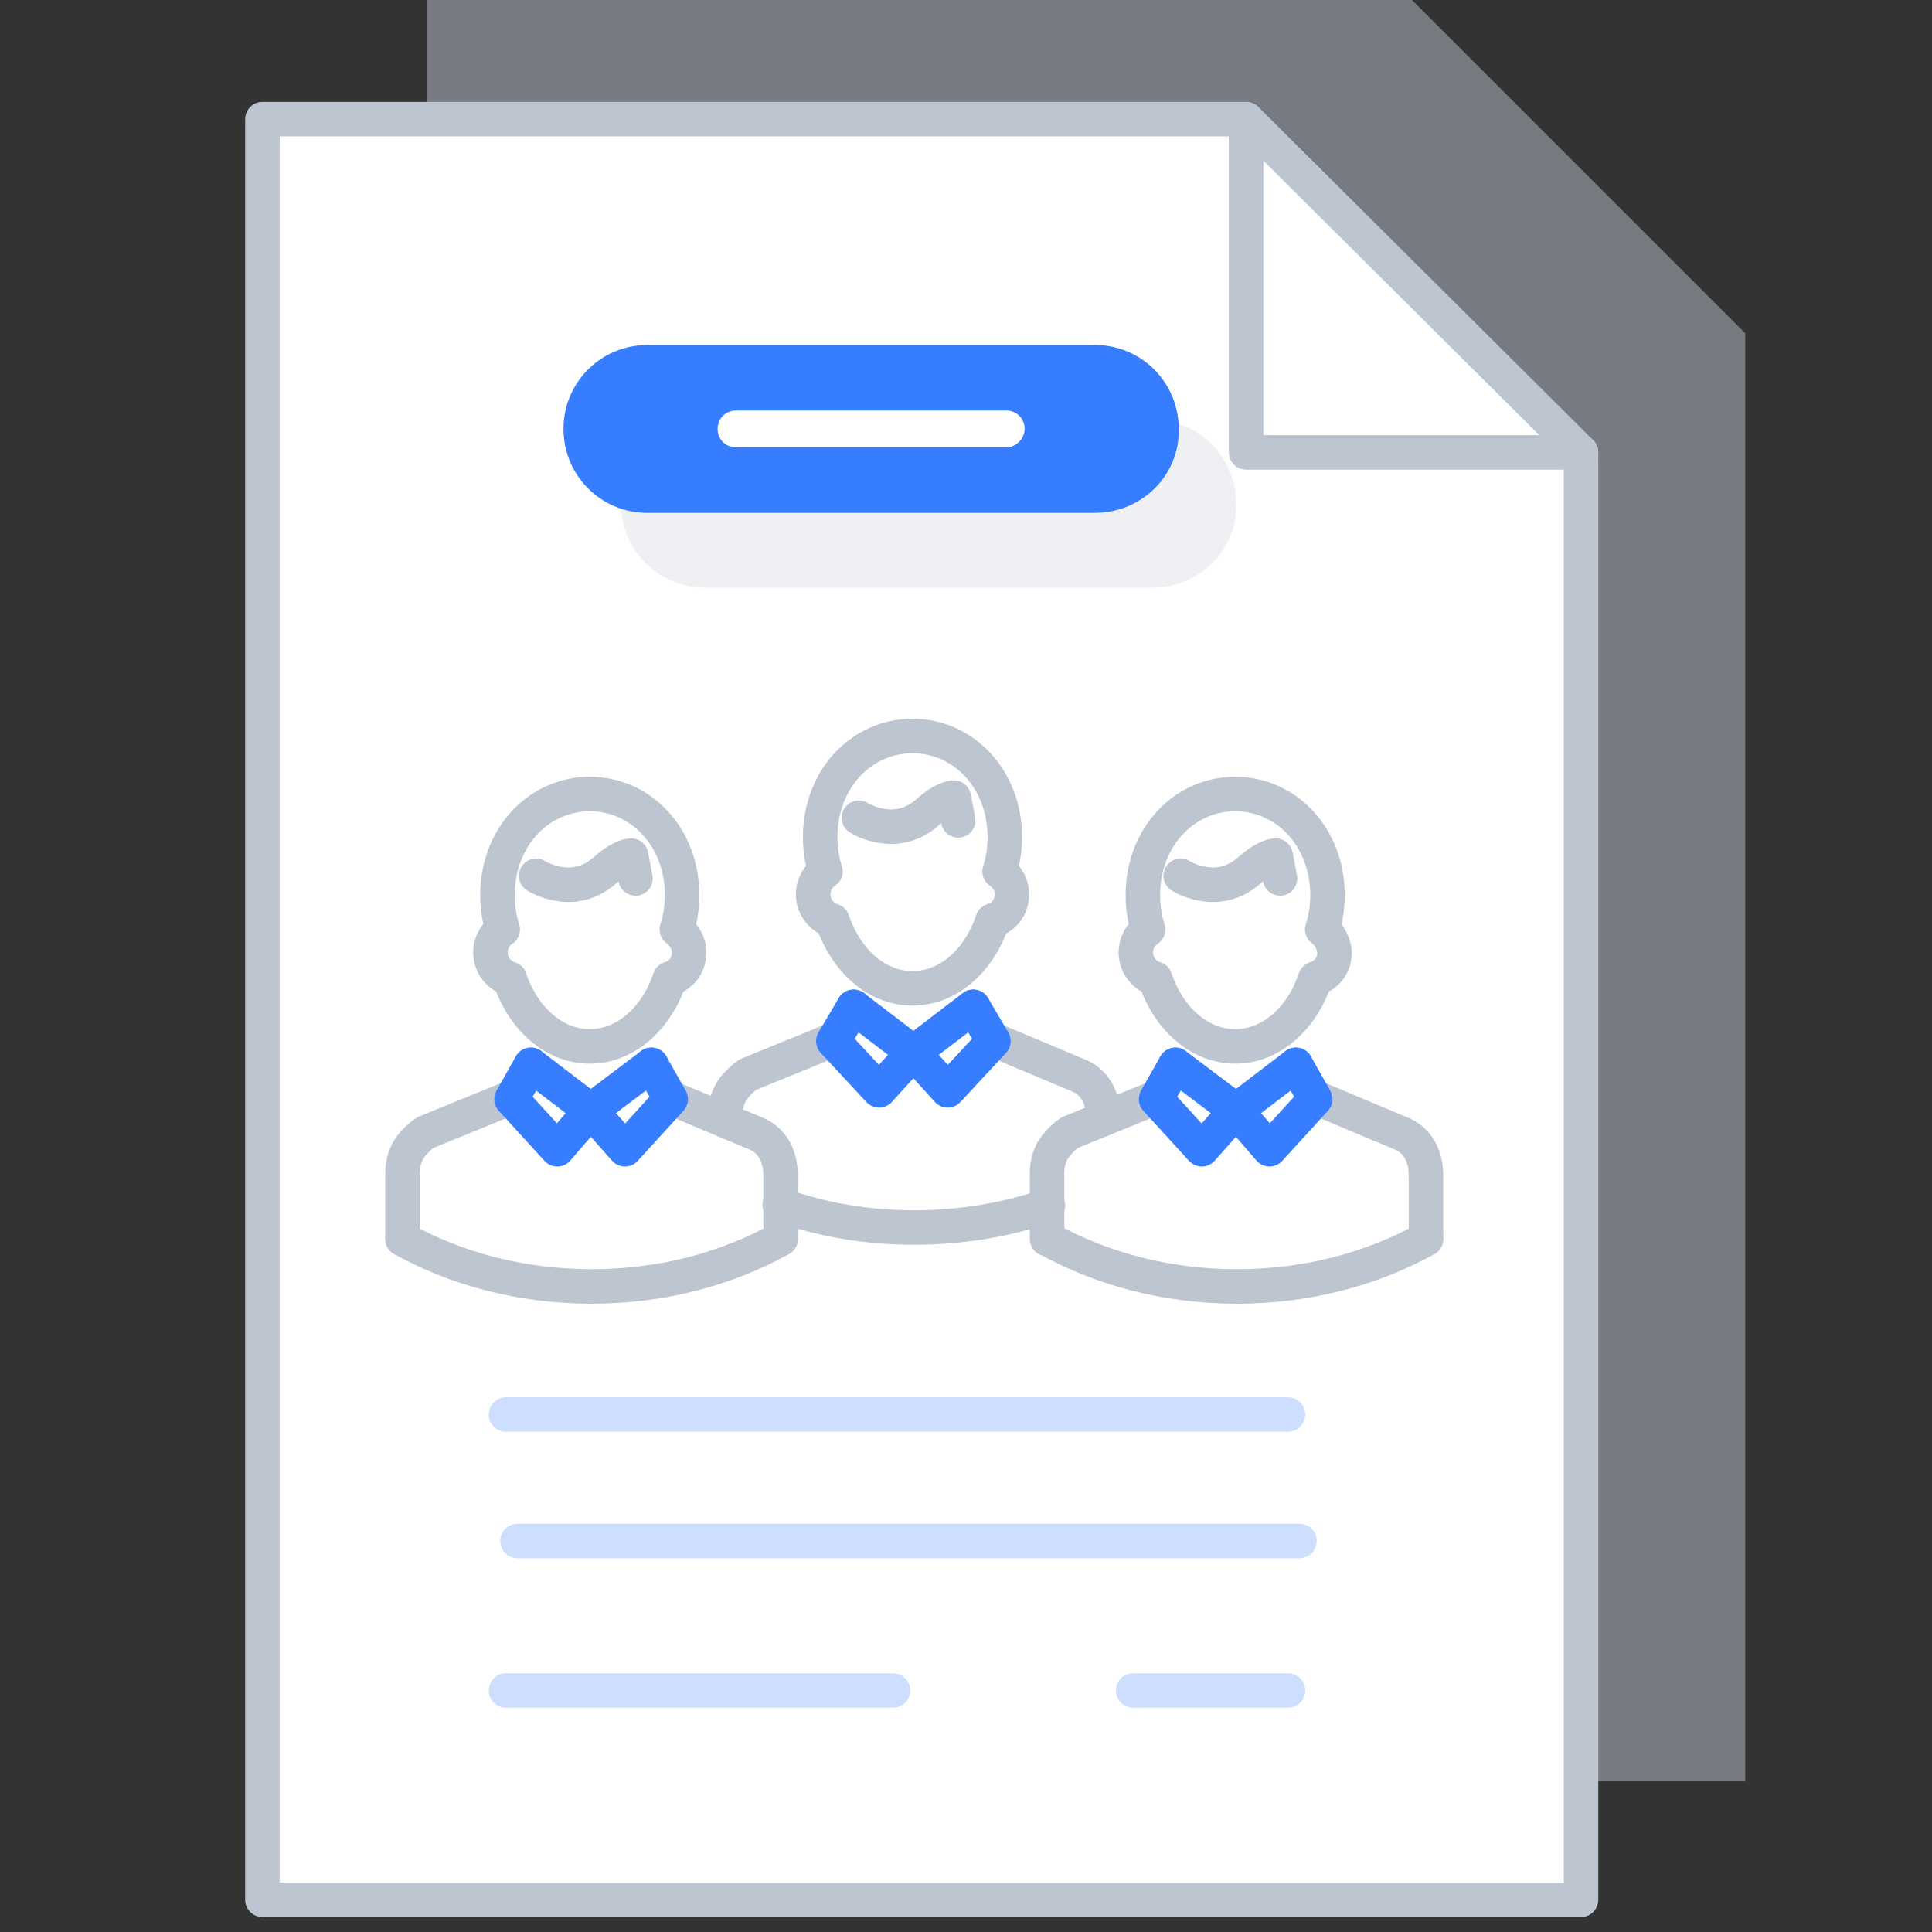 <svg xmlns="http://www.w3.org/2000/svg" width="168" height="168" viewBox="0 0 168 168" fill="none"><rect x="0" y="0" width="168" height="168" fill="#333333" stroke="none"/><path opacity="0.5" d="M122.78 0H37.1V154.84H151.76V28.98L122.78 0Z" fill="#BDC5D1"></path><path d="M108.36 10.36H22.82V165.2H137.48V39.34" fill="white"></path><path d="M108.36 10.36H22.82V165.2H137.48V39.34" stroke="#BDC5D1" stroke-width="3" stroke-miterlimit="10" stroke-linecap="round" stroke-linejoin="round"></path><path opacity="0.5" d="M81.34 27.16V147" stroke="white" stroke-width="3" stroke-miterlimit="10" stroke-linecap="round" stroke-linejoin="round"></path><path opacity="0.5" d="M98.56 27.16V147" stroke="white" stroke-width="3" stroke-miterlimit="10" stroke-linecap="round" stroke-linejoin="round"></path><path opacity="0.5" d="M63.98 123.06H115.92" stroke="white" stroke-width="3" stroke-miterlimit="10" stroke-linecap="round" stroke-linejoin="round"></path><path opacity="0.5" d="M63.98 99.12H115.92" stroke="white" stroke-width="3" stroke-miterlimit="10" stroke-linecap="round" stroke-linejoin="round"></path><path opacity="0.5" d="M63.98 75.04H115.92" stroke="white" stroke-width="3" stroke-miterlimit="10" stroke-linecap="round" stroke-linejoin="round"></path><path opacity="0.5" d="M63.98 51.1H115.92" stroke="white" stroke-width="3" stroke-miterlimit="10" stroke-linecap="round" stroke-linejoin="round"></path><path d="M89.6 44.52L94.36 40.6L85.68 33.74" stroke="white" stroke-width="3" stroke-miterlimit="10" stroke-linecap="round" stroke-linejoin="round"></path><path d="M89.6 68.18L94.36 64.4L85.68 57.4" stroke="white" stroke-width="3" stroke-miterlimit="10" stroke-linecap="round" stroke-linejoin="round"></path><path d="M106.82 115.5L111.58 111.58L102.9 104.72" stroke="white" stroke-width="3" stroke-miterlimit="10" stroke-linecap="round" stroke-linejoin="round"></path><path d="M106.82 92.54L111.58 88.62L102.9 81.76" stroke="white" stroke-width="3" stroke-miterlimit="10" stroke-linecap="round" stroke-linejoin="round"></path><path d="M106.82 139.16L111.58 135.38L102.9 128.38" stroke="white" stroke-width="3" stroke-miterlimit="10" stroke-linecap="round" stroke-linejoin="round"></path><path d="M108.36 39.34V10.36L137.48 39.34H108.36Z" fill="white" stroke="#BDC5D1" stroke-width="3" stroke-miterlimit="10" stroke-linecap="round" stroke-linejoin="round"></path><path d="M114.978 80.821C115.284 79.904 115.437 78.833 115.437 77.839C115.437 72.793 111.843 69.046 107.409 69.046C102.974 69.046 99.38 72.793 99.38 77.839C99.38 78.91 99.533 79.904 99.839 80.821C99.227 81.204 98.769 81.968 98.769 82.809C98.769 83.88 99.457 84.797 100.451 85.103C101.598 88.544 104.274 90.99 107.409 90.99C110.543 90.99 113.22 88.544 114.366 85.103C115.36 84.797 116.049 83.956 116.049 82.809C115.972 81.968 115.59 81.28 114.978 80.821Z" stroke="#BDC5D1" stroke-width="3" stroke-miterlimit="10" stroke-linecap="round" stroke-linejoin="round"></path><path d="M111.308 76.386L110.926 74.398C110.926 74.398 110.085 74.398 108.708 75.622C105.879 78.222 102.668 76.157 102.668 76.157" stroke="#BDC5D1" stroke-width="3" stroke-miterlimit="10" stroke-linecap="round" stroke-linejoin="round"></path><path d="M114.366 95.426L122.012 98.637C123.465 99.325 124 100.778 124 102.231V102.537V107.736" stroke="#BDC5D1" stroke-width="3" stroke-miterlimit="10" stroke-linecap="round" stroke-linejoin="round"></path><path d="M107.485 96.572L110.39 99.936L114.366 95.578L112.684 92.596" stroke="#377DFF" stroke-width="3" stroke-miterlimit="10" stroke-linecap="round" stroke-linejoin="round"></path><path d="M100.527 95.426L93.034 98.484C92.575 98.79 92.193 99.172 91.811 99.631C91.275 100.319 91.046 101.16 91.046 102.078V107.736" stroke="#BDC5D1" stroke-width="3" stroke-miterlimit="10" stroke-linecap="round" stroke-linejoin="round"></path><path d="M107.485 96.572L104.503 99.936L100.527 95.578L102.209 92.596" stroke="#377DFF" stroke-width="3" stroke-miterlimit="10" stroke-linecap="round" stroke-linejoin="round"></path><path d="M112.684 92.596L107.485 96.572" stroke="#377DFF" stroke-width="3" stroke-miterlimit="10" stroke-linecap="round" stroke-linejoin="round"></path><path d="M102.209 92.596L107.485 96.572" stroke="#377DFF" stroke-width="3" stroke-miterlimit="10" stroke-linecap="round" stroke-linejoin="round"></path><path d="M124 107.735C119.336 110.335 113.678 111.864 107.561 111.864C101.444 111.864 95.786 110.335 91.122 107.735" stroke="#BDC5D1" stroke-width="3" stroke-miterlimit="10" stroke-linecap="round" stroke-linejoin="round"></path><path d="M86.917 75.775C87.222 74.857 87.375 73.787 87.375 72.793C87.375 67.747 83.782 64 79.347 64C74.912 64 71.319 67.747 71.319 72.793C71.319 73.863 71.472 74.857 71.778 75.775C71.166 76.157 70.707 76.922 70.707 77.763C70.707 78.833 71.395 79.751 72.389 80.057C73.536 83.497 76.212 85.944 79.347 85.944C82.482 85.944 85.158 83.497 86.305 80.057C87.299 79.751 87.987 78.91 87.987 77.763C87.987 76.922 87.528 76.157 86.917 75.775Z" fill="white" stroke="#BDC5D1" stroke-width="3" stroke-miterlimit="10" stroke-linecap="round" stroke-linejoin="round"></path><path d="M83.324 71.34L82.941 69.352C82.941 69.352 82.1 69.352 80.724 70.575C77.895 73.175 74.684 71.111 74.684 71.111" stroke="#BDC5D1" stroke-width="3" stroke-miterlimit="10" stroke-linecap="round" stroke-linejoin="round"></path><path d="M86.306 90.379L93.952 93.59C95.404 94.278 95.94 95.731 95.94 97.184" stroke="#BDC5D1" stroke-width="3" stroke-miterlimit="10" stroke-linecap="round" stroke-linejoin="round"></path><path d="M79.424 91.526L82.406 94.814L86.382 90.532L84.624 87.55" stroke="#377DFF" stroke-width="3" stroke-miterlimit="10" stroke-linecap="round" stroke-linejoin="round"></path><path d="M72.543 90.379L65.049 93.437C64.591 93.743 64.208 94.126 63.826 94.584C63.291 95.272 63.062 96.113 63.062 97.031" stroke="#BDC5D1" stroke-width="3" stroke-miterlimit="10" stroke-linecap="round" stroke-linejoin="round"></path><path d="M79.424 91.526L76.442 94.814L72.466 90.532L74.225 87.55" stroke="#377DFF" stroke-width="3" stroke-miterlimit="10" stroke-linecap="round" stroke-linejoin="round"></path><path d="M84.624 87.55L79.424 91.526" stroke="#377DFF" stroke-width="3" stroke-miterlimit="10" stroke-linecap="round" stroke-linejoin="round"></path><path d="M74.225 87.55L79.424 91.526" stroke="#377DFF" stroke-width="3" stroke-miterlimit="10" stroke-linecap="round" stroke-linejoin="round"></path><path d="M91.123 104.83C87.606 106.053 83.63 106.741 79.501 106.741C75.295 106.741 71.396 106.053 67.802 104.753" stroke="#BDC5D1" stroke-width="3" stroke-miterlimit="10" stroke-linecap="round" stroke-linejoin="round"></path><path d="M58.855 80.821C59.161 79.904 59.314 78.833 59.314 77.839C59.314 72.793 55.72 69.046 51.285 69.046C46.851 69.046 43.257 72.793 43.257 77.839C43.257 78.91 43.41 79.904 43.716 80.821C43.104 81.204 42.645 81.968 42.645 82.809C42.645 83.88 43.334 84.797 44.328 85.103C45.474 88.544 48.151 90.99 51.285 90.99C54.42 90.99 57.096 88.544 58.243 85.103C59.237 84.797 59.926 83.956 59.926 82.809C59.926 81.968 59.467 81.28 58.855 80.821Z" fill="white" stroke="#BDC5D1" stroke-width="3" stroke-miterlimit="10" stroke-linecap="round" stroke-linejoin="round"></path><path d="M55.262 76.386L54.88 74.398C54.88 74.398 54.039 74.398 52.662 75.622C49.833 78.222 46.622 76.157 46.622 76.157" stroke="#BDC5D1" stroke-width="3" stroke-miterlimit="10" stroke-linecap="round" stroke-linejoin="round"></path><path d="M58.244 95.426L65.89 98.637C67.343 99.325 67.878 100.778 67.878 102.231V102.537V107.736" stroke="#BDC5D1" stroke-width="3" stroke-miterlimit="10" stroke-linecap="round" stroke-linejoin="round"></path><path d="M51.363 96.572L54.345 99.936L58.321 95.578L56.639 92.596" stroke="#377DFF" stroke-width="3" stroke-miterlimit="10" stroke-linecap="round" stroke-linejoin="round"></path><path d="M44.481 95.426L36.988 98.484C36.529 98.79 36.147 99.172 35.765 99.631C35.229 100.319 35 101.16 35 102.078V107.736" stroke="#BDC5D1" stroke-width="3" stroke-miterlimit="10" stroke-linecap="round" stroke-linejoin="round"></path><path d="M51.362 96.572L48.457 99.936L44.481 95.578L46.163 92.596" stroke="#377DFF" stroke-width="3" stroke-miterlimit="10" stroke-linecap="round" stroke-linejoin="round"></path><path d="M56.639 92.596L51.363 96.572" stroke="#377DFF" stroke-width="3" stroke-miterlimit="10" stroke-linecap="round" stroke-linejoin="round"></path><path d="M46.163 92.596L51.362 96.572" stroke="#377DFF" stroke-width="3" stroke-miterlimit="10" stroke-linecap="round" stroke-linejoin="round"></path><path d="M67.878 107.735C63.214 110.335 57.556 111.864 51.439 111.864C45.322 111.864 39.664 110.335 35 107.735" stroke="#BDC5D1" stroke-width="3" stroke-miterlimit="10" stroke-linecap="round" stroke-linejoin="round"></path><g opacity="0.5"><path opacity="0.5" d="M44 123H112" stroke="#377DFF" stroke-width="3" stroke-miterlimit="10" stroke-linecap="round" stroke-linejoin="round"></path><path opacity="0.5" d="M45 134H113" stroke="#377DFF" stroke-width="3" stroke-miterlimit="10" stroke-linecap="round" stroke-linejoin="round"></path><path opacity="0.5" d="M44 147H77.652" stroke="#377DFF" stroke-width="3" stroke-miterlimit="10" stroke-linecap="round" stroke-linejoin="round"></path><path opacity="0.5" d="M98.539 147H112" stroke="#377DFF" stroke-width="3" stroke-miterlimit="10" stroke-linecap="round" stroke-linejoin="round"></path></g><g opacity="0.5"><path opacity="0.5" d="M100.2 51.1H61.3C57.2 51.1 54 47.8 54 43.8C54 39.7 57.3 36.5 61.3 36.5H100.2C104.3 36.5 107.5 39.8 107.5 43.8C107.6 47.8 104.3 51.1 100.2 51.1Z" fill="#BDC5D1"></path></g><path d="M95.2 44.6H56.3C52.2 44.6 49 41.3 49 37.3C49 33.2 52.3 30 56.3 30H95.2C99.3 30 102.5 33.3 102.5 37.3C102.6 41.3 99.3 44.6 95.2 44.6Z" fill="#377DFF"></path><path d="M87.5 38.9H64C63.1 38.9 62.4 38.2 62.4 37.3C62.4 36.4 63.1 35.7 64 35.7H87.5C88.4 35.7 89.1 36.4 89.1 37.3C89.1 38.1 88.4 38.9 87.5 38.9Z" fill="white"></path></svg>